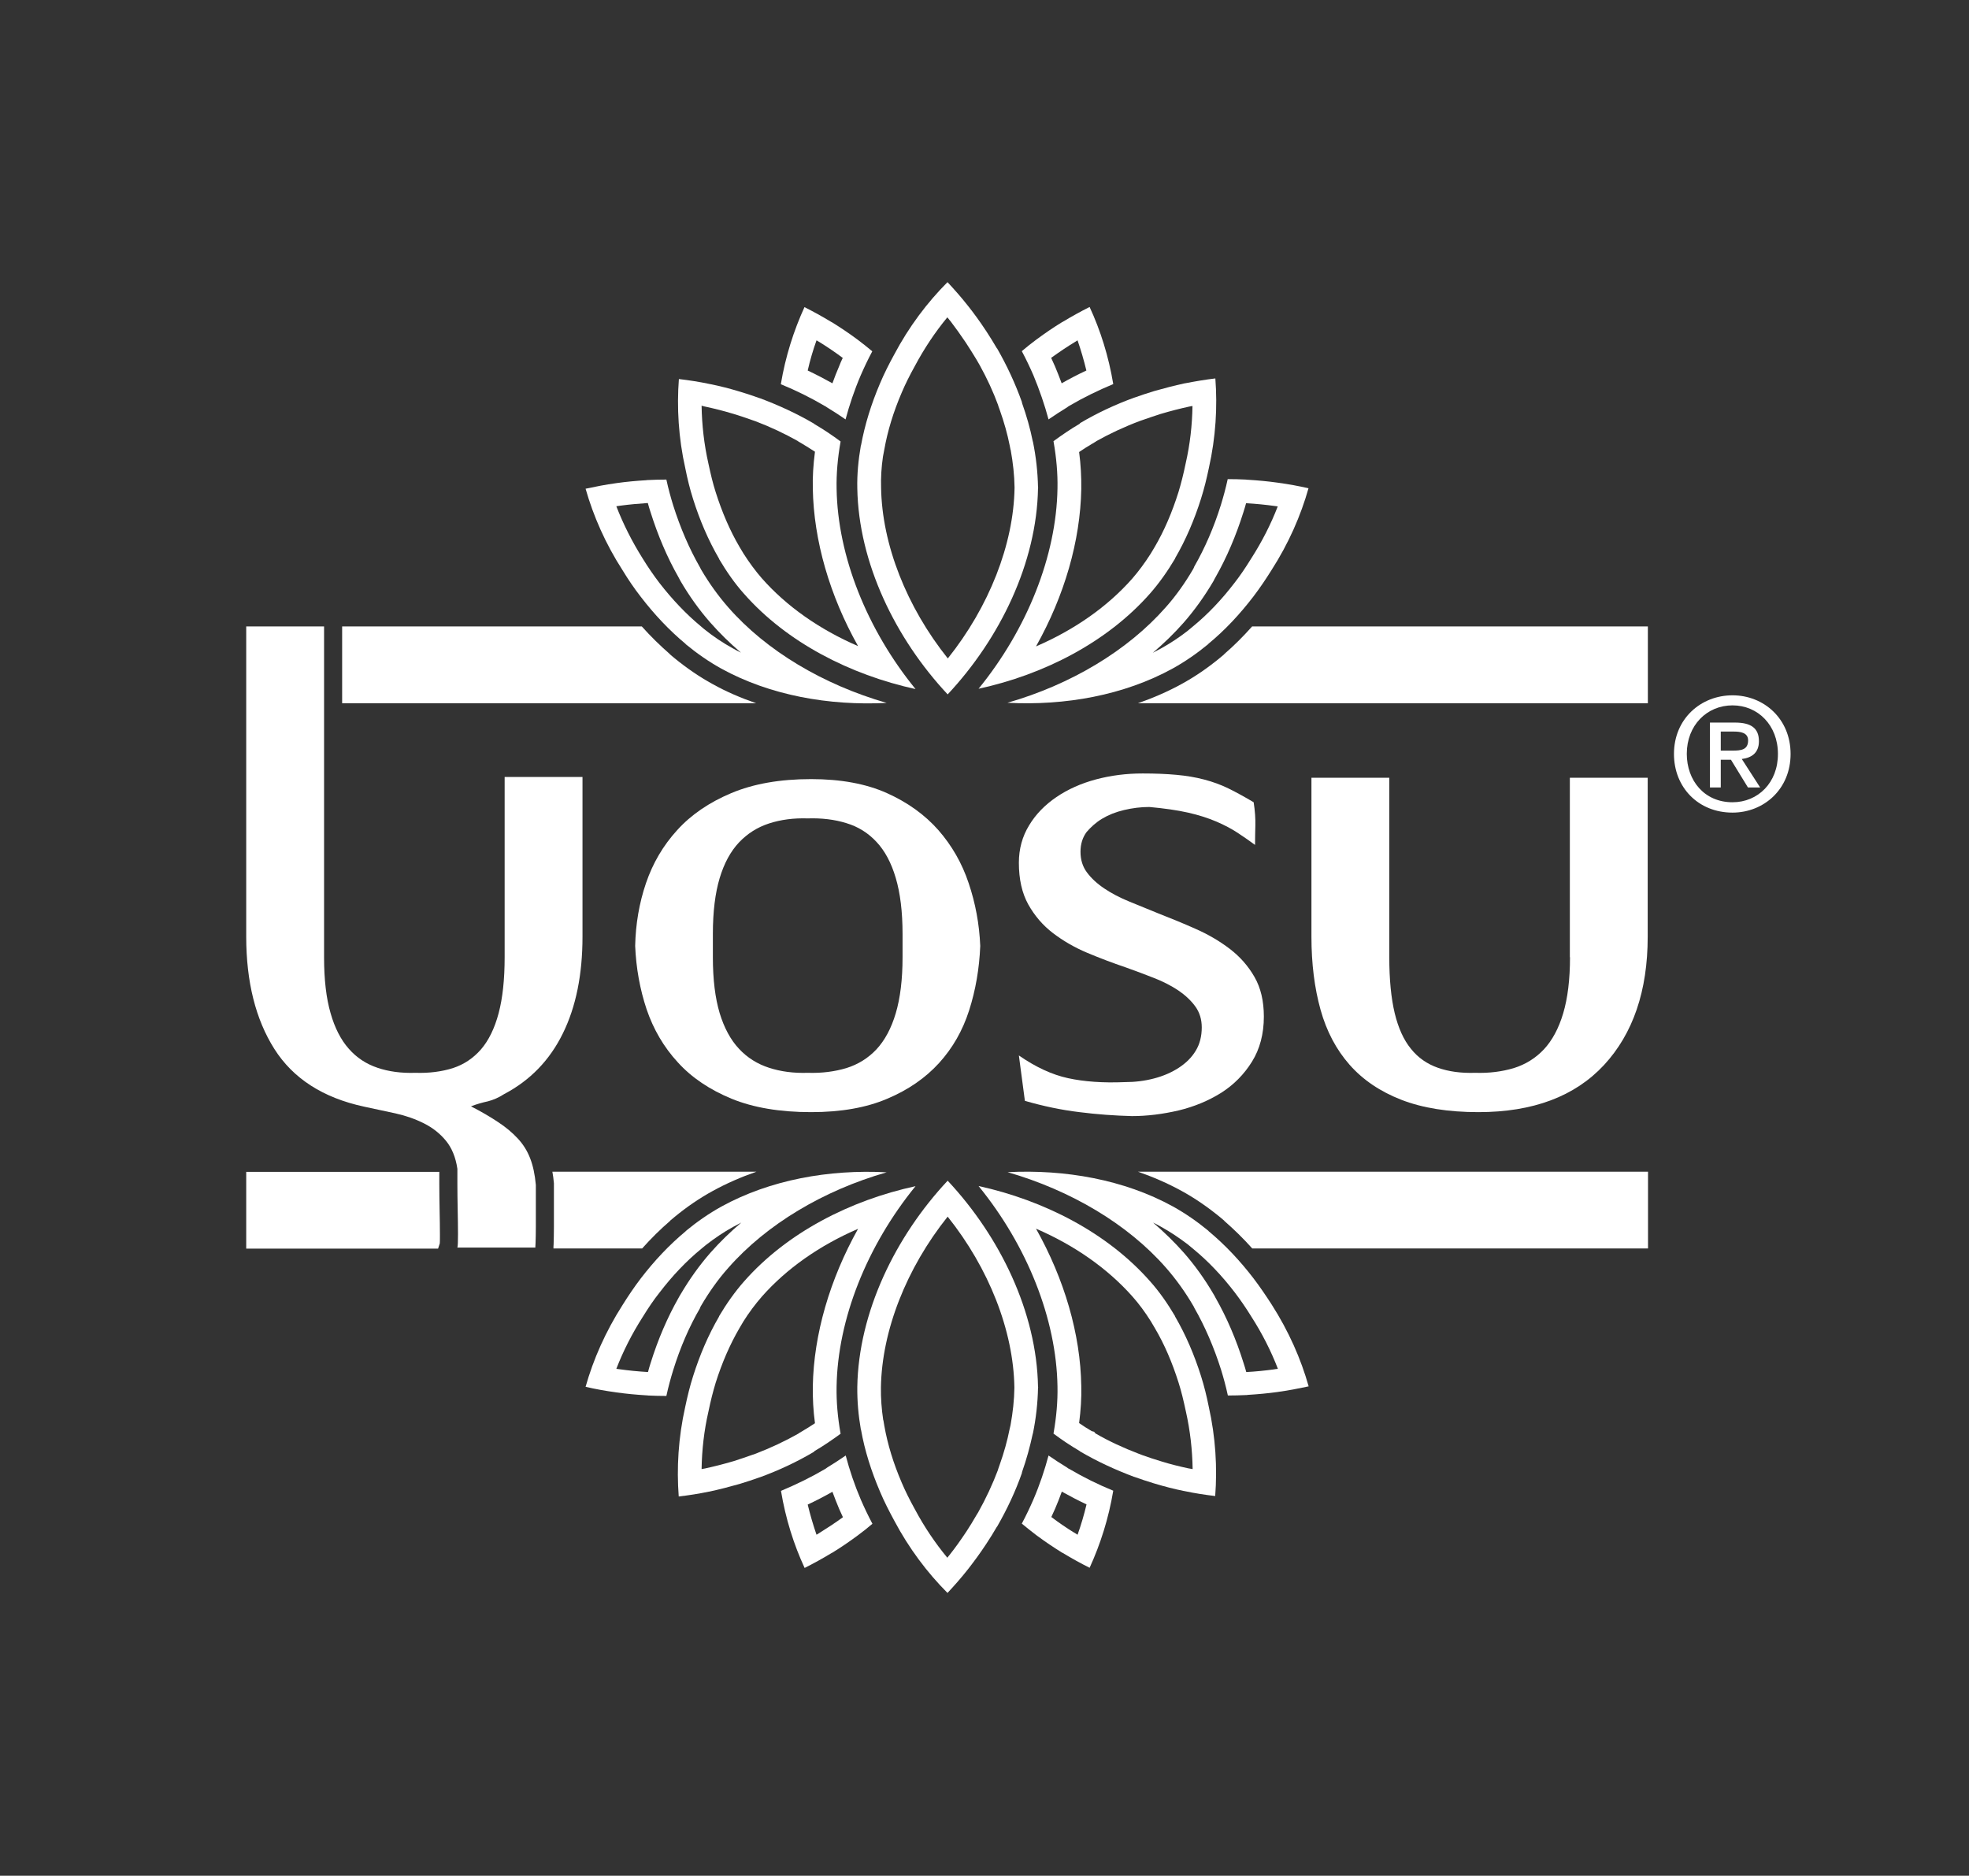 <svg width="169" height="161" viewBox="0 0 169 161" fill="none" xmlns="http://www.w3.org/2000/svg">
<rect x="0" y="0" width="169" height="161" fill="#333333" stroke="none"/>
<path d="M101.411 102.218C102.538 102.833 103.638 103.591 104.712 104.467L105.07 104.768L105.083 104.794C105.905 105.513 106.714 106.298 107.483 107.161H141.45V100.571H97.672C98.984 101.028 100.244 101.577 101.411 102.218Z" fill="white"/>
<path d="M37.706 101.643V100.584H21.133V107.174H37.6L37.746 106.73C37.759 106.638 37.759 106.416 37.759 105.945C37.759 105.317 37.746 104.611 37.732 103.866C37.719 103.107 37.706 102.362 37.706 101.643Z" fill="white"/>
<path d="M47.543 103.473V105.304C47.543 105.893 47.53 106.39 47.517 106.795C47.504 106.939 47.504 107.043 47.504 107.122C47.504 107.135 47.504 107.148 47.504 107.161H55.114C55.883 106.298 56.678 105.513 57.513 104.794L57.526 104.768L57.885 104.467C58.945 103.591 60.059 102.833 61.186 102.218C62.352 101.577 63.612 101.028 64.924 100.571H47.411C47.464 100.884 47.517 101.211 47.543 101.564V101.63V101.695V103.473Z" fill="white"/>
<path d="M61.159 58.713C60.032 58.098 58.932 57.34 57.858 56.464L57.5 56.163L57.487 56.137C56.665 55.418 55.856 54.633 55.087 53.77H29.366V60.361H64.898C63.585 59.903 62.326 59.367 61.159 58.713Z" fill="white"/>
<path d="M105.083 56.137L105.07 56.163L104.712 56.464C103.651 57.34 102.538 58.098 101.411 58.713C100.244 59.354 98.984 59.903 97.672 60.361H141.437V53.77H107.47C106.701 54.633 105.905 55.431 105.083 56.137Z" fill="white"/>
<path d="M150.969 63.617C150.969 62.492 150.28 62.021 148.914 62.021H146.766V67.592H147.694V65.212H148.569L150.028 67.592H151.075L149.498 65.147C150.346 65.042 150.969 64.624 150.969 63.617ZM147.694 64.427V62.793H148.808C149.365 62.793 150.041 62.871 150.041 63.551C150.041 64.362 149.431 64.427 148.729 64.427H147.694Z" fill="white"/>
<path d="M148.702 59.681C145.997 59.681 143.677 61.681 143.677 64.715C143.677 67.579 145.759 69.749 148.702 69.749C151.38 69.749 153.687 67.749 153.687 64.715C153.687 61.681 151.38 59.681 148.702 59.681ZM148.702 68.86C146.276 68.86 144.778 66.99 144.778 64.702C144.778 62.257 146.501 60.544 148.702 60.544C150.89 60.544 152.6 62.257 152.6 64.702C152.613 67.173 150.89 68.86 148.702 68.86Z" fill="white"/>
<path d="M43.261 93.915C45.502 92.738 47.185 90.999 48.312 88.697C49.439 86.409 49.996 83.637 49.996 80.394V66.69H43.314V82.159C43.314 84.068 43.142 85.677 42.797 86.971C42.452 88.266 41.948 89.299 41.285 90.07C40.623 90.829 39.827 91.365 38.873 91.679C37.918 91.979 36.844 92.123 35.651 92.084C34.444 92.123 33.37 91.979 32.403 91.652C31.435 91.326 30.613 90.789 29.937 90.018C29.261 89.259 28.73 88.226 28.372 86.958C28.001 85.677 27.815 84.081 27.815 82.172V53.77H21.133V80.381C21.133 84.277 21.942 87.494 23.546 90.031C25.151 92.568 27.723 94.228 31.249 94.987C32.138 95.183 33.026 95.366 33.927 95.562C34.816 95.758 35.638 96.046 36.393 96.425C37.149 96.805 37.772 97.301 38.276 97.916C38.78 98.531 39.111 99.328 39.257 100.322V101.643C39.257 102.336 39.27 103.055 39.283 103.813C39.297 104.572 39.31 105.278 39.31 105.932C39.31 106.586 39.297 106.965 39.257 107.083H45.939C45.939 107.2 45.952 107.069 45.966 106.716C45.979 106.35 45.992 105.88 45.992 105.317V103.487V101.708C45.913 100.832 45.753 100.061 45.502 99.42C45.25 98.766 44.892 98.204 44.428 97.707C43.964 97.21 43.407 96.739 42.744 96.308C42.081 95.863 41.312 95.418 40.424 94.961C40.928 94.765 41.405 94.634 41.882 94.529C42.333 94.412 42.797 94.215 43.261 93.915Z" fill="white"/>
<path d="M80.543 71.253C79.376 69.933 77.904 68.873 76.128 68.076C74.351 67.278 72.177 66.873 69.618 66.873C66.94 66.873 64.659 67.278 62.764 68.076C60.868 68.873 59.316 69.933 58.123 71.253C56.917 72.574 56.029 74.091 55.445 75.804C54.862 77.517 54.557 79.321 54.517 81.191C54.597 83.1 54.928 84.918 55.498 86.631C56.081 88.344 56.97 89.874 58.176 91.182C59.37 92.502 60.921 93.535 62.79 94.307C64.673 95.078 66.953 95.458 69.618 95.458C72.177 95.458 74.351 95.078 76.154 94.307C77.957 93.549 79.442 92.516 80.596 91.247C81.762 89.966 82.624 88.462 83.181 86.723C83.738 84.984 84.056 83.14 84.135 81.191C84.056 79.321 83.725 77.53 83.141 75.804C82.571 74.091 81.696 72.574 80.543 71.253ZM77.467 82.159C77.467 84.068 77.268 85.677 76.883 86.971C76.499 88.266 75.942 89.299 75.226 90.07C74.51 90.829 73.648 91.365 72.641 91.679C71.633 91.979 70.533 92.123 69.326 92.084C68.12 92.123 67.019 91.979 66.012 91.652C65.004 91.326 64.142 90.789 63.426 90.018C62.711 89.259 62.154 88.226 61.769 86.958C61.385 85.677 61.186 84.081 61.186 82.172V80.158C61.186 78.249 61.385 76.654 61.769 75.372C62.154 74.091 62.711 73.071 63.426 72.312C64.142 71.554 65.004 71.005 66.012 70.678C67.019 70.351 68.12 70.207 69.326 70.246C70.519 70.207 71.633 70.338 72.641 70.652C73.648 70.953 74.51 71.489 75.226 72.26C75.942 73.019 76.499 74.052 76.883 75.359C77.268 76.654 77.467 78.262 77.467 80.171V82.159Z" fill="white"/>
<path d="M94.596 70.272C95.14 69.946 95.763 69.697 96.479 69.527C97.195 69.357 97.924 69.266 98.653 69.266C99.926 69.383 101.039 69.54 101.967 69.749C102.896 69.959 103.704 70.22 104.407 70.521C105.11 70.822 105.72 71.149 106.237 71.489C106.754 71.829 107.257 72.182 107.721 72.522C107.721 71.946 107.735 71.384 107.748 70.835C107.761 70.286 107.721 69.619 107.602 68.86C106.833 68.403 106.117 68.01 105.454 67.683C104.791 67.356 104.102 67.108 103.36 66.912C102.617 66.716 101.835 66.585 100.973 66.507C100.125 66.428 99.157 66.389 98.07 66.389C96.677 66.389 95.338 66.559 94.066 66.899C92.793 67.239 91.653 67.749 90.672 68.416C89.691 69.083 88.895 69.893 88.325 70.848C87.742 71.802 87.45 72.875 87.45 74.052C87.45 75.464 87.715 76.654 88.259 77.635C88.802 78.602 89.505 79.426 90.38 80.093C91.255 80.76 92.223 81.322 93.31 81.78C94.397 82.237 95.498 82.656 96.624 83.035C97.473 83.336 98.295 83.65 99.064 83.95C99.833 84.251 100.522 84.604 101.132 85.01C101.729 85.415 102.219 85.873 102.591 86.383C102.962 86.893 103.147 87.494 103.147 88.187C103.147 88.946 102.975 89.626 102.63 90.188C102.286 90.763 101.795 91.247 101.172 91.652C100.549 92.058 99.846 92.359 99.051 92.568C98.255 92.777 97.42 92.882 96.518 92.882C94.662 92.96 93.045 92.842 91.666 92.542C90.287 92.241 88.882 91.587 87.45 90.593L87.967 94.49C89.558 94.948 91.109 95.275 92.647 95.458C94.172 95.654 95.683 95.758 97.155 95.798C98.467 95.798 99.806 95.628 101.159 95.314C102.511 94.987 103.731 94.477 104.818 93.797C105.905 93.104 106.78 92.215 107.456 91.129C108.132 90.044 108.477 88.749 108.477 87.259C108.477 85.925 108.212 84.787 107.668 83.846C107.125 82.904 106.422 82.107 105.547 81.44C104.672 80.773 103.691 80.198 102.617 79.727C101.53 79.243 100.443 78.798 99.369 78.38C98.52 78.04 97.698 77.7 96.903 77.373C96.107 77.046 95.405 76.68 94.782 76.261C94.159 75.843 93.668 75.385 93.297 74.888C92.925 74.392 92.74 73.803 92.74 73.11C92.74 72.456 92.912 71.894 93.257 71.423C93.615 71.005 94.052 70.599 94.596 70.272Z" fill="white"/>
<path d="M134.754 82.159C134.754 84.068 134.556 85.677 134.171 86.971C133.787 88.266 133.23 89.299 132.514 90.07C131.798 90.829 130.936 91.365 129.929 91.679C128.921 91.979 127.821 92.123 126.614 92.084C125.408 92.123 124.347 91.979 123.419 91.652C122.491 91.326 121.709 90.789 121.099 90.018C120.476 89.259 120.012 88.226 119.707 86.958C119.402 85.677 119.243 84.081 119.243 82.172V66.755H112.561V80.394C112.561 82.721 112.826 84.814 113.343 86.67C113.86 88.527 114.695 90.096 115.835 91.391C116.975 92.686 118.46 93.692 120.277 94.398C122.093 95.105 124.307 95.458 126.892 95.458C131.573 95.458 135.165 94.111 137.671 91.417C140.164 88.723 141.423 85.049 141.423 80.394V66.755H134.741V82.159H134.754Z" fill="white"/>
<path d="M53.443 48.958C53.92 49.743 54.424 50.488 54.994 51.22C56.148 52.724 57.434 54.097 58.852 55.274C58.852 55.287 58.852 55.287 58.866 55.3C59.834 56.098 60.854 56.804 61.915 57.392C66.105 59.694 71.156 60.583 76.101 60.334C70.665 58.765 65.786 55.875 62.512 52.136C61.663 51.168 60.868 50.069 60.165 48.867C60.125 48.801 60.099 48.749 60.072 48.683C59.157 47.088 58.388 45.297 57.779 43.374C57.566 42.681 57.367 41.962 57.195 41.164C56.665 41.164 56.135 41.178 55.617 41.204C55.564 41.204 55.525 41.204 55.485 41.217C54.623 41.269 53.775 41.347 52.926 41.465C52.9 41.465 52.873 41.478 52.846 41.478C51.971 41.596 51.123 41.766 50.261 41.949C50.924 44.277 51.958 46.657 53.443 48.958ZM52.9 43.453C52.979 43.44 53.258 43.401 53.258 43.401C54.053 43.296 54.809 43.23 55.578 43.178C55.591 43.178 55.604 43.178 55.604 43.178C55.67 43.44 55.75 43.688 55.83 43.937C56.466 45.964 57.275 47.86 58.243 49.559C58.296 49.664 58.349 49.756 58.402 49.86C59.157 51.155 60.019 52.358 60.961 53.43C61.756 54.332 62.644 55.209 63.599 56.019C63.36 55.902 63.108 55.771 62.883 55.64C62.048 55.182 61.226 54.633 60.43 53.992L60.139 53.744C58.892 52.711 57.699 51.456 56.585 50.017C56.108 49.389 55.644 48.723 55.153 47.925C54.252 46.487 53.496 44.996 52.9 43.453Z" fill="white"/>
<path d="M59.489 42.838C60.059 44.643 60.788 46.356 61.716 47.951C61.716 47.964 61.716 47.964 61.716 47.977C62.353 49.05 63.055 50.069 63.864 50.972C67.537 55.143 72.972 57.915 78.58 59.145C74.404 54.019 71.898 47.729 71.806 41.949C71.779 40.668 71.898 39.321 72.137 37.961C72.137 37.935 72.15 37.922 72.15 37.895C71.434 37.359 70.692 36.862 69.91 36.405C69.896 36.392 69.883 36.379 69.87 36.365C68.398 35.502 66.834 34.783 65.23 34.182H65.216C64.673 33.986 64.116 33.803 63.559 33.633C63.519 33.619 63.466 33.606 63.426 33.593C62.605 33.345 61.782 33.136 60.947 32.966C60.921 32.966 60.894 32.966 60.868 32.953C60.006 32.769 59.144 32.639 58.269 32.534C58.084 34.966 58.229 37.569 58.826 40.223C58.998 41.086 59.21 41.962 59.489 42.838ZM60.589 34.914C61.371 35.084 62.101 35.267 62.83 35.489L63.016 35.542C63.48 35.685 63.997 35.855 64.5 36.038L64.845 36.156C66.118 36.64 67.338 37.215 68.478 37.856L68.504 37.882L68.862 38.092C69.207 38.301 69.565 38.523 69.949 38.772C69.804 39.896 69.737 40.929 69.764 41.949C69.843 46.395 71.209 51.116 73.648 55.457C70.347 54.032 67.51 52.044 65.389 49.638C64.832 48.997 64.302 48.278 63.811 47.507L63.466 46.931C62.644 45.532 61.968 43.95 61.425 42.237C61.186 41.491 61 40.707 60.801 39.778C60.43 38.131 60.245 36.483 60.218 34.822C60.284 34.849 60.589 34.914 60.589 34.914Z" fill="white"/>
<path d="M70.983 34.966C71.527 35.293 72.057 35.646 72.574 35.999C72.906 34.757 73.33 33.489 73.874 32.22C74.165 31.553 74.484 30.873 74.868 30.154C74.457 29.814 74.059 29.487 73.635 29.173C73.595 29.147 73.555 29.121 73.529 29.095C72.84 28.585 72.137 28.114 71.421 27.67C71.394 27.657 71.368 27.643 71.341 27.63C70.586 27.173 69.83 26.754 69.048 26.362C68.133 28.363 67.417 30.586 67.019 32.979C68.332 33.515 69.591 34.142 70.771 34.836C70.851 34.875 70.917 34.914 70.983 34.966ZM70.082 29.213C70.148 29.252 70.413 29.409 70.413 29.409C71.103 29.84 71.713 30.259 72.309 30.703C72.323 30.703 72.323 30.716 72.336 30.716C72.216 30.965 72.11 31.2 72.018 31.449C71.819 31.919 71.62 32.403 71.448 32.9C70.771 32.521 70.069 32.155 69.326 31.802C69.525 30.926 69.777 30.063 70.082 29.213Z" fill="white"/>
<path d="M73.887 38.248C73.675 39.478 73.555 40.694 73.582 41.897C73.688 48.317 76.857 54.816 81.338 59.602C85.819 54.816 88.988 48.317 89.094 41.897C89.094 41.884 89.107 41.871 89.107 41.858C89.107 41.844 89.094 41.831 89.094 41.818C89.067 40.511 88.922 39.203 88.656 37.908C88.656 37.895 88.643 37.895 88.643 37.882C88.418 36.758 88.1 35.659 87.715 34.574C87.715 34.561 87.715 34.535 87.715 34.522C87.145 32.926 86.429 31.383 85.581 29.906C85.581 29.906 85.581 29.906 85.567 29.906C85.276 29.409 84.971 28.912 84.653 28.428C84.626 28.389 84.599 28.35 84.573 28.31C84.109 27.604 83.605 26.911 83.088 26.257C83.075 26.231 83.048 26.218 83.035 26.192C82.491 25.499 81.921 24.858 81.325 24.218C79.588 25.957 78.01 28.049 76.737 30.455C76.3 31.253 75.889 32.063 75.531 32.913C74.788 34.652 74.232 36.431 73.9 38.235L73.887 38.248ZM75.783 39.203L75.902 38.575C76.181 36.993 76.684 35.346 77.4 33.685C77.705 32.966 78.063 32.246 78.527 31.41C79.323 29.919 80.251 28.52 81.311 27.238C81.365 27.29 81.51 27.487 81.51 27.487L81.59 27.578C81.988 28.101 82.452 28.742 82.889 29.396C83.26 29.958 83.539 30.416 83.817 30.873L84.096 31.357C84.719 32.482 85.249 33.633 85.673 34.783V34.809L85.819 35.215C86.177 36.222 86.469 37.255 86.668 38.261L86.734 38.602L86.747 38.615C86.946 39.713 87.065 40.798 87.079 41.831V41.884C86.999 46.735 84.891 52.083 81.351 56.516C77.811 52.083 75.703 46.735 75.624 41.858C75.597 41.021 75.65 40.118 75.783 39.203Z" fill="white"/>
<path d="M102.405 48.853C101.702 50.056 100.92 51.155 100.058 52.123C96.77 55.862 91.891 58.765 86.469 60.321C91.414 60.583 96.465 59.681 100.655 57.379C101.715 56.791 102.736 56.085 103.704 55.287C103.704 55.274 103.704 55.274 103.717 55.261C105.149 54.084 106.422 52.711 107.576 51.207C108.132 50.475 108.636 49.73 109.127 48.945C110.598 46.657 111.646 44.264 112.309 41.91C111.46 41.714 110.598 41.557 109.723 41.439C109.697 41.439 109.67 41.426 109.644 41.426C108.795 41.308 107.947 41.23 107.085 41.178C107.032 41.178 106.992 41.178 106.952 41.164C106.422 41.138 105.892 41.125 105.375 41.125C105.202 41.923 105.003 42.642 104.791 43.335C104.195 45.257 103.412 47.049 102.498 48.644C102.471 48.723 102.445 48.788 102.405 48.853ZM104.314 49.573C105.282 47.873 106.091 45.977 106.727 43.95C106.807 43.701 106.886 43.44 106.952 43.191C107.841 43.244 108.61 43.322 109.379 43.427C109.471 43.44 109.577 43.453 109.67 43.466C109.074 45.009 108.318 46.487 107.416 47.899C106.899 48.736 106.449 49.403 105.958 50.03C104.858 51.469 103.664 52.724 102.405 53.757L101.901 54.175C101.172 54.738 100.416 55.235 99.66 55.653C99.422 55.784 99.183 55.902 98.945 56.032C99.899 55.222 100.787 54.359 101.583 53.456C102.524 52.384 103.386 51.181 104.155 49.873C104.208 49.756 104.261 49.664 104.314 49.573Z" fill="white"/>
<path d="M92.66 36.379C91.878 36.836 91.136 37.346 90.42 37.869C90.42 37.895 90.433 37.908 90.433 37.935C90.671 39.295 90.791 40.641 90.764 41.923C90.671 47.703 88.166 53.992 83.99 59.118C89.611 57.902 95.033 55.117 98.706 50.946C99.501 50.043 100.217 49.023 100.854 47.951C100.854 47.938 100.854 47.938 100.854 47.925C101.782 46.33 102.511 44.617 103.081 42.812C103.359 41.936 103.572 41.06 103.757 40.171C104.354 37.516 104.5 34.914 104.314 32.482C103.439 32.586 102.591 32.73 101.715 32.9C101.689 32.9 101.662 32.9 101.636 32.913C100.801 33.096 99.979 33.306 99.157 33.541C99.117 33.554 99.064 33.567 99.024 33.58C98.467 33.75 97.91 33.933 97.367 34.129H97.354C95.736 34.718 94.172 35.45 92.713 36.313C92.687 36.352 92.674 36.365 92.66 36.379ZM94.066 37.895L94.092 37.869C95.259 37.215 96.518 36.627 97.844 36.13L98.07 36.052C98.587 35.868 99.104 35.699 99.621 35.529C100.509 35.267 101.278 35.071 102.06 34.901C102.153 34.875 102.259 34.862 102.352 34.849C102.325 36.496 102.14 38.144 101.769 39.765C101.57 40.733 101.371 41.505 101.145 42.25C100.602 43.976 99.926 45.558 99.104 46.957L98.759 47.533C98.268 48.304 97.738 49.023 97.181 49.664C95.06 52.07 92.223 54.058 88.921 55.483C91.361 51.142 92.727 46.421 92.806 41.975C92.819 40.942 92.766 39.883 92.621 38.798C92.992 38.549 93.35 38.314 93.694 38.118L94.066 37.895Z" fill="white"/>
<path d="M89.996 35.999C90.513 35.646 91.043 35.293 91.587 34.966C91.653 34.914 91.719 34.862 91.799 34.822C92.979 34.129 94.238 33.515 95.551 32.966C95.153 30.573 94.45 28.35 93.522 26.349C92.74 26.741 91.984 27.16 91.228 27.617C91.202 27.63 91.175 27.643 91.149 27.657C90.42 28.101 89.717 28.585 89.041 29.082C89.001 29.108 88.961 29.134 88.935 29.16C88.511 29.474 88.1 29.801 87.702 30.141C88.086 30.86 88.405 31.54 88.696 32.207C89.227 33.489 89.664 34.757 89.996 35.999ZM92.236 29.37C92.329 29.317 92.409 29.265 92.488 29.213C92.78 30.063 93.032 30.926 93.244 31.802C92.515 32.142 91.812 32.508 91.123 32.9C90.95 32.416 90.751 31.933 90.552 31.449C90.446 31.213 90.34 30.965 90.221 30.716C90.95 30.193 91.587 29.762 92.236 29.37Z" fill="white"/>
<path d="M60.165 112.091C60.868 110.888 61.65 109.789 62.512 108.822C65.8 105.082 70.679 102.179 76.101 100.623C71.156 100.361 66.105 101.264 61.915 103.565C60.854 104.153 59.834 104.86 58.866 105.657C58.866 105.67 58.866 105.67 58.852 105.683C57.434 106.86 56.148 108.233 54.994 109.737C54.438 110.469 53.934 111.215 53.443 111.999C51.971 114.301 50.924 116.681 50.261 119.034C51.11 119.231 51.971 119.387 52.846 119.505C52.873 119.505 52.9 119.518 52.926 119.518C53.775 119.636 54.623 119.714 55.485 119.767C55.538 119.767 55.578 119.767 55.617 119.78C56.148 119.806 56.678 119.819 57.195 119.819C57.367 119.021 57.566 118.302 57.779 117.609C58.375 115.687 59.144 113.895 60.072 112.3C60.099 112.209 60.125 112.156 60.165 112.091ZM58.256 111.372C57.288 113.072 56.479 114.955 55.843 116.994C55.763 117.243 55.684 117.504 55.617 117.766C54.729 117.714 53.96 117.635 53.205 117.531C53.098 117.518 53.006 117.504 52.9 117.491C53.496 115.948 54.252 114.471 55.153 113.058C55.67 112.222 56.121 111.555 56.612 110.94C57.712 109.502 58.906 108.246 60.165 107.213L60.576 106.873C61.345 106.272 62.127 105.749 62.909 105.317C63.148 105.186 63.387 105.069 63.625 104.938C62.671 105.749 61.782 106.612 60.987 107.514C60.046 108.586 59.184 109.789 58.415 111.097C58.362 111.175 58.309 111.28 58.256 111.372Z" fill="white"/>
<path d="M69.909 124.553C70.692 124.095 71.434 123.585 72.15 123.062C72.15 123.036 72.137 123.023 72.137 122.997C71.898 121.637 71.779 120.29 71.805 119.008C71.898 113.228 74.404 106.939 78.58 101.813C72.959 103.029 67.536 105.814 63.864 109.986C63.068 110.888 62.352 111.908 61.716 112.98C61.716 112.993 61.716 112.993 61.716 113.006C60.788 114.601 60.059 116.314 59.489 118.119C59.21 118.995 58.998 119.871 58.812 120.76C58.216 123.415 58.07 126.017 58.256 128.449C59.131 128.345 59.979 128.214 60.854 128.031C60.881 128.031 60.907 128.031 60.934 128.018C61.769 127.835 62.591 127.626 63.413 127.39C63.453 127.377 63.506 127.364 63.546 127.351C64.103 127.181 64.659 126.998 65.203 126.802H65.216C66.834 126.213 68.398 125.481 69.856 124.618C69.883 124.579 69.896 124.566 69.909 124.553ZM68.557 123.023L68.531 123.049C67.377 123.703 66.144 124.278 64.858 124.775L64.513 124.893C63.996 125.076 63.493 125.246 62.962 125.416C62.074 125.677 61.292 125.873 60.51 126.043C60.404 126.069 60.311 126.083 60.218 126.096C60.244 124.448 60.43 122.8 60.801 121.179C61 120.211 61.199 119.44 61.424 118.694C61.968 116.968 62.657 115.386 63.466 114L63.797 113.438C64.288 112.653 64.832 111.934 65.388 111.293C67.51 108.887 70.347 106.899 73.648 105.474C71.222 109.816 69.843 114.536 69.764 118.982C69.75 120.015 69.803 121.087 69.949 122.16C69.578 122.408 69.22 122.63 68.862 122.84L68.557 123.023Z" fill="white"/>
<path d="M72.588 124.932C72.07 125.285 71.54 125.638 70.997 125.965C70.93 126.017 70.864 126.07 70.784 126.109C69.605 126.802 68.345 127.416 67.032 127.966C67.43 130.359 68.133 132.582 69.061 134.582C69.843 134.19 70.599 133.771 71.355 133.314C71.381 133.301 71.408 133.288 71.434 133.275C72.163 132.83 72.866 132.346 73.542 131.849C73.582 131.823 73.622 131.797 73.648 131.771C74.073 131.457 74.484 131.13 74.881 130.79C74.497 130.071 74.178 129.391 73.887 128.724C73.343 127.456 72.919 126.187 72.588 124.932ZM70.334 131.575C70.241 131.627 70.161 131.679 70.082 131.732C69.79 130.882 69.538 130.019 69.326 129.142C70.055 128.802 70.758 128.436 71.447 128.044C71.62 128.528 71.819 129.012 72.017 129.496C72.124 129.744 72.23 129.979 72.349 130.228C71.633 130.751 70.983 131.169 70.334 131.575Z" fill="white"/>
<path d="M87.715 126.37C88.1 125.285 88.404 124.173 88.643 123.062C88.643 123.049 88.656 123.049 88.656 123.036C88.921 121.741 89.067 120.434 89.094 119.126C89.094 119.113 89.107 119.1 89.107 119.087C89.107 119.074 89.094 119.061 89.094 119.047C88.988 112.627 85.819 106.128 81.338 101.342C76.857 106.128 73.688 112.627 73.582 119.047C73.569 120.251 73.675 121.48 73.887 122.696L73.9 122.709C74.218 124.513 74.788 126.292 75.531 128.031C75.889 128.881 76.3 129.679 76.737 130.489C78.01 132.895 79.588 134.988 81.325 136.727C81.921 136.086 82.491 135.445 83.035 134.752C83.048 134.726 83.075 134.713 83.088 134.687C83.605 134.02 84.109 133.34 84.573 132.634C84.599 132.595 84.626 132.555 84.652 132.516C84.971 132.032 85.275 131.549 85.567 131.039C85.567 131.039 85.567 131.039 85.58 131.039C86.429 129.561 87.158 128.018 87.715 126.423C87.715 126.409 87.715 126.383 87.715 126.37ZM87.065 119.126C87.052 120.146 86.933 121.231 86.734 122.33L86.654 122.67C86.456 123.677 86.164 124.71 85.806 125.716L85.66 126.135V126.161C85.196 127.39 84.626 128.619 83.95 129.822L83.804 130.058C83.539 130.529 83.247 130.986 82.955 131.444C82.451 132.202 81.987 132.856 81.497 133.471C81.431 133.549 81.364 133.628 81.311 133.706C80.251 132.425 79.323 131.039 78.54 129.574C78.063 128.711 77.705 127.992 77.4 127.273C76.684 125.612 76.18 123.964 75.902 122.382L75.823 121.911L75.809 121.898C75.663 120.93 75.597 119.989 75.61 119.087C75.69 114.209 77.798 108.861 81.338 104.428C84.878 108.861 86.986 114.209 87.065 119.087V119.126Z" fill="white"/>
<path d="M107.589 109.724C106.435 108.22 105.149 106.847 103.731 105.67C103.731 105.657 103.731 105.657 103.718 105.644C102.75 104.847 101.729 104.14 100.668 103.552C96.479 101.251 91.427 100.361 86.482 100.61C91.918 102.179 96.797 105.069 100.072 108.809C100.92 109.776 101.716 110.875 102.418 112.078C102.458 112.143 102.485 112.195 102.511 112.261C103.426 113.856 104.195 115.648 104.805 117.57C105.017 118.263 105.216 118.982 105.388 119.78C105.918 119.78 106.449 119.767 106.966 119.741C107.006 119.741 107.059 119.741 107.098 119.727C107.96 119.675 108.809 119.597 109.657 119.479C109.684 119.479 109.71 119.466 109.737 119.466C110.612 119.348 111.46 119.178 112.322 118.995C111.659 116.641 110.612 114.262 109.14 111.96C108.65 111.202 108.146 110.456 107.589 109.724ZM109.312 117.544C108.517 117.648 107.761 117.727 106.992 117.766H106.966C106.9 117.504 106.82 117.256 106.74 117.008C106.104 114.968 105.295 113.085 104.327 111.385C104.274 111.293 104.235 111.189 104.168 111.097C103.413 109.802 102.551 108.599 101.61 107.527C100.814 106.625 99.926 105.762 98.971 104.938C99.21 105.056 99.462 105.187 99.687 105.317C100.443 105.736 101.185 106.233 101.928 106.795L102.432 107.213C103.691 108.246 104.884 109.502 105.985 110.94C106.462 111.568 106.926 112.235 107.417 113.032C108.331 114.458 109.087 115.948 109.684 117.491C109.604 117.491 109.312 117.544 109.312 117.544Z" fill="white"/>
<path d="M103.081 118.106C102.511 116.301 101.782 114.588 100.854 112.993C100.854 112.98 100.854 112.98 100.854 112.967C100.217 111.895 99.515 110.875 98.706 109.972C95.033 105.801 89.598 103.029 83.99 101.8C88.166 106.926 90.671 113.215 90.764 118.995C90.791 120.277 90.671 121.624 90.433 122.983C90.433 123.01 90.42 123.023 90.42 123.049C91.136 123.585 91.878 124.082 92.66 124.54C92.674 124.553 92.687 124.566 92.7 124.579C94.172 125.442 95.736 126.161 97.34 126.763H97.354C97.897 126.959 98.454 127.142 99.011 127.312C99.051 127.325 99.104 127.338 99.143 127.351C99.965 127.599 100.787 127.809 101.623 127.979C101.649 127.979 101.676 127.979 101.702 127.992C102.564 128.175 103.426 128.306 104.301 128.41C104.486 125.978 104.341 123.376 103.744 120.721C103.572 119.858 103.359 118.982 103.081 118.106ZM101.981 126.03C101.198 125.86 100.456 125.677 99.74 125.455C99.09 125.259 98.573 125.089 98.07 124.906L97.725 124.775C96.425 124.278 95.179 123.703 94.026 123.036L93.906 122.892L93.708 122.84C93.35 122.63 92.992 122.408 92.621 122.147C92.766 121.022 92.833 119.989 92.806 118.969C92.74 114.523 91.361 109.802 88.921 105.461C92.223 106.886 95.06 108.874 97.195 111.28C97.765 111.921 98.295 112.64 98.785 113.425L99.117 113.987C99.939 115.373 100.615 116.955 101.159 118.681C101.397 119.427 101.583 120.211 101.782 121.14C102.153 122.787 102.339 124.448 102.365 126.096C102.286 126.083 101.981 126.03 101.981 126.03Z" fill="white"/>
<path d="M91.587 125.965C91.043 125.638 90.513 125.285 89.996 124.932C89.664 126.174 89.24 127.443 88.696 128.711C88.405 129.378 88.086 130.058 87.702 130.777C88.113 131.117 88.524 131.444 88.935 131.758C88.975 131.784 89.014 131.81 89.041 131.836C89.73 132.346 90.433 132.817 91.149 133.262C91.175 133.275 91.202 133.288 91.228 133.301C91.984 133.758 92.74 134.177 93.522 134.569C94.437 132.568 95.153 130.345 95.551 127.952C94.238 127.416 92.979 126.789 91.799 126.096C91.719 126.069 91.653 126.017 91.587 125.965ZM92.488 131.732C92.422 131.692 92.223 131.562 92.223 131.562L92.104 131.496C91.56 131.156 90.897 130.712 90.261 130.228L90.234 130.215C90.353 129.966 90.46 129.731 90.566 129.482C90.764 129.012 90.963 128.528 91.136 128.031C91.812 128.41 92.515 128.776 93.257 129.129C93.045 130.019 92.793 130.882 92.488 131.732Z" fill="white"/>
</svg>
